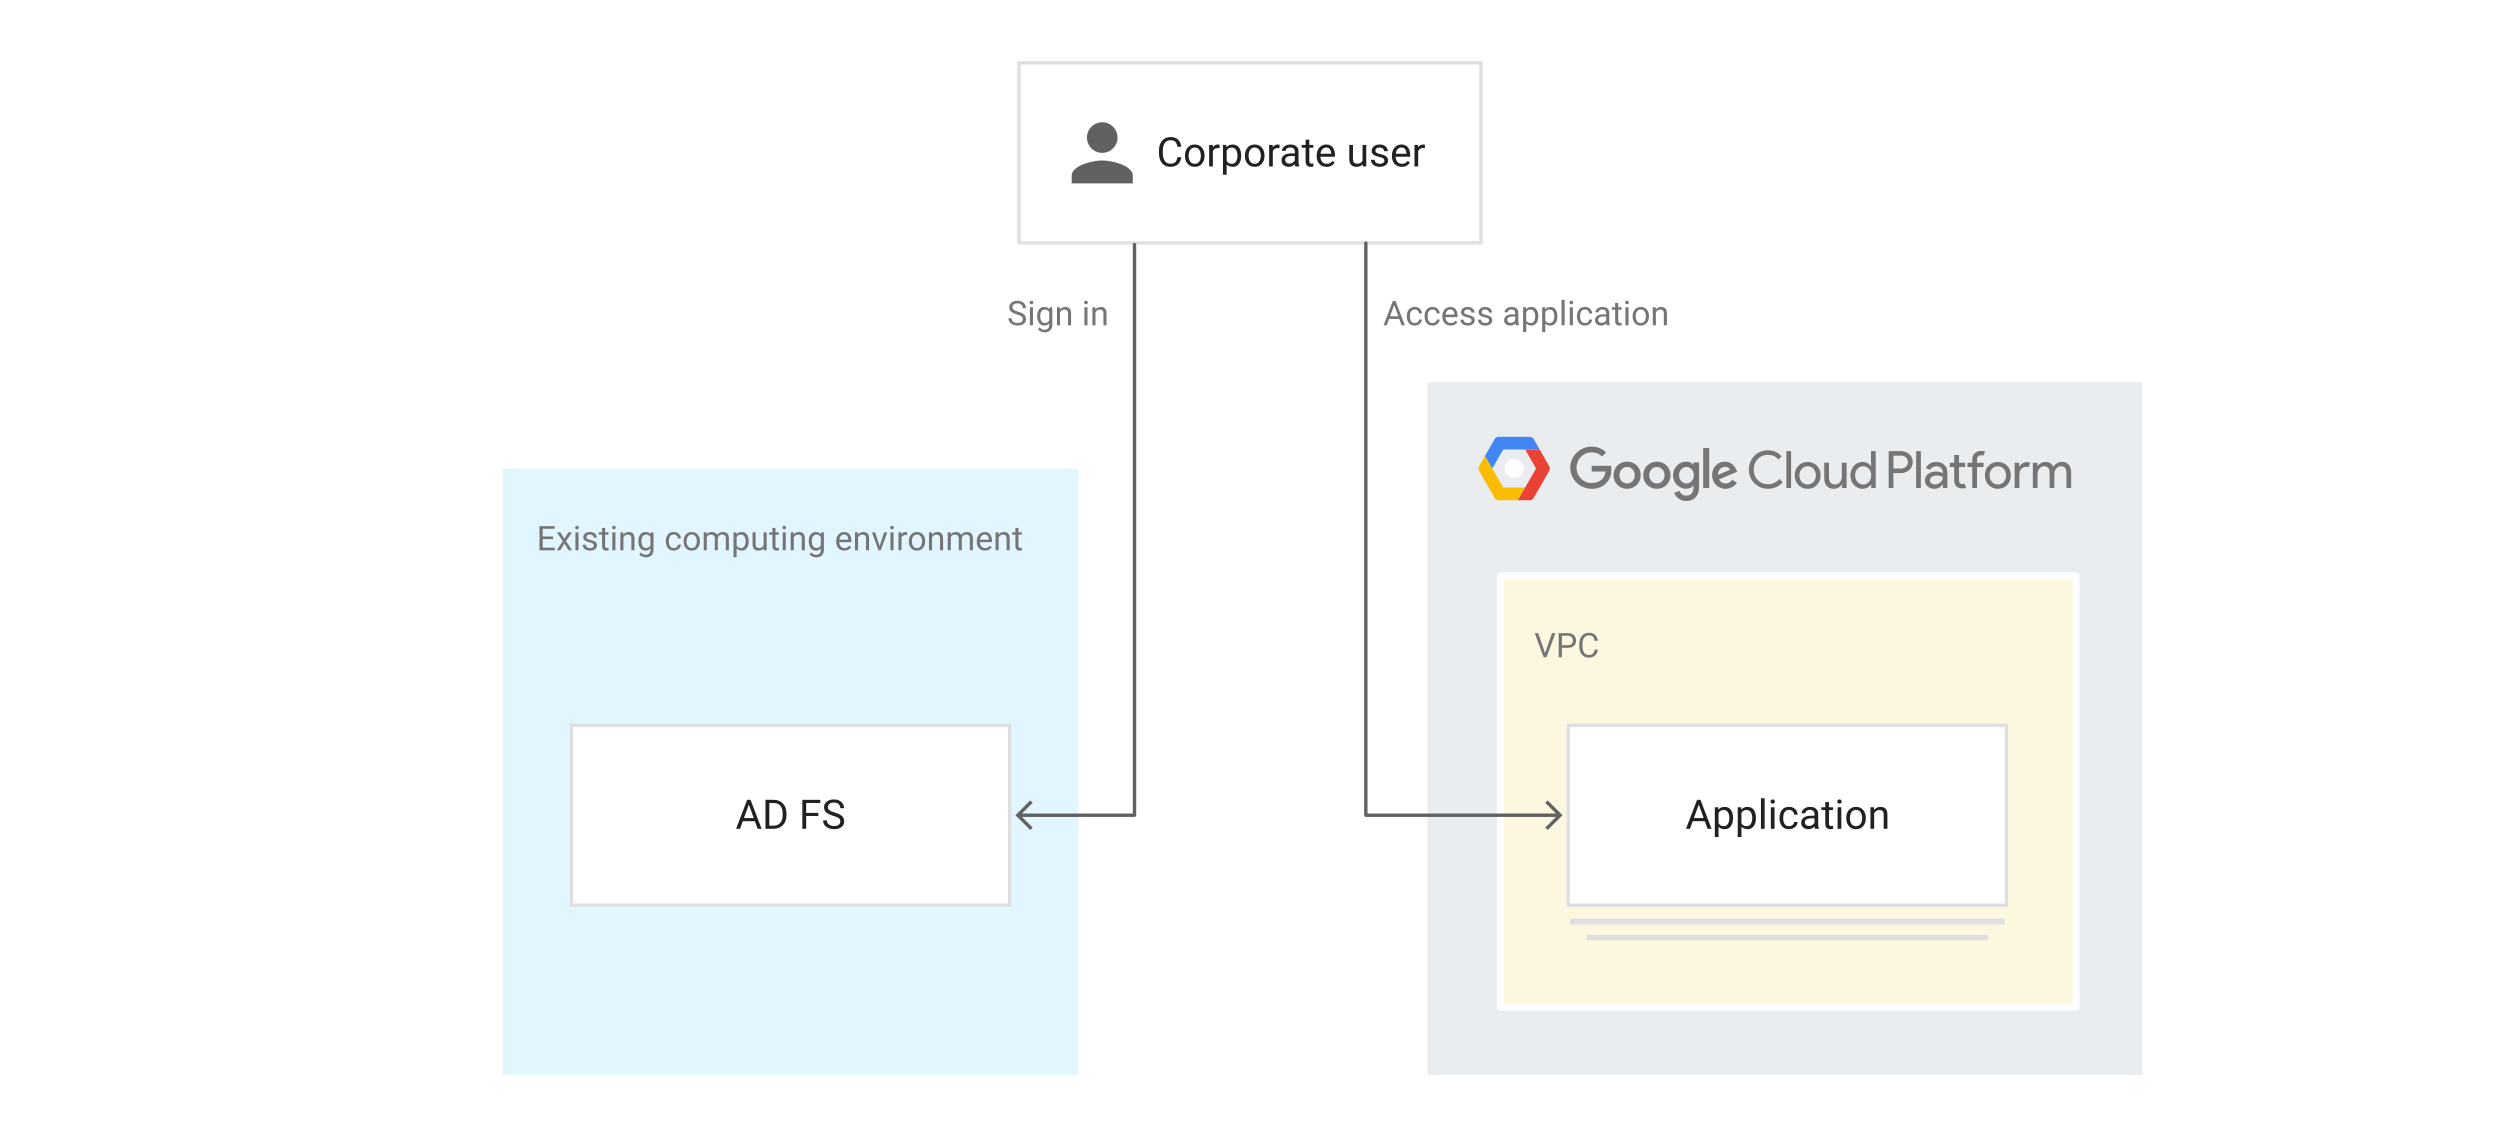 <?xml version="1.0" encoding="UTF-8" standalone="no"?>
<svg
   viewBox="0 0 736 336"
   width="736"
   height="336"
   version="1.1"
   id="svg495400"
   xmlns="http://www.w3.org/2000/svg"
   xmlns:svg="http://www.w3.org/2000/svg">
  <defs
     id="defs495196">
    <clipPath
       id="a">
      <path
         d="M461.186 213h130v54h-130z"
         id="path495187" />
    </clipPath>
    <clipPath
       id="b">
      <path
         d="M167.75 213h130v54h-130z"
         id="path495190" />
    </clipPath>
    <clipPath
       id="c">
      <path
         d="M299.5 18h137v54h-137z"
         id="path495193" />
    </clipPath>
  </defs>
  <g
     fill="none"
     id="g495398">
    <title
       id="title495198">Diagram 4</title>
    <path
       fill="#ffffff"
       d="M 0,0 H 736 V 336 H 0 Z"
       id="path495200" />
    <title
       id="title495202">Layer 1</title>
    <title
       id="title495204">GCP Zone</title>
    <path
       fill="#eaedef"
       d="m 420.186,112.5 h 210.5 v 204 h -210.5 z"
       id="path495206" />
    <title
       id="title495208">Page-1</title>
    <title
       id="title495210">Shape</title>
    <path
       d="m 448.994,143.53 -2.148,3.733 h -5.625 a 1.4,1.4 0 0 1 -1.215,-0.704 l -4.55,-7.933 a 1.401,1.401 0 0 1 0,-1.392 l 1.732,-3.018 2.137,3.713 3.222,5.6 z"
       fill="#fbbc05"
       id="path495212" />
    <title
       id="title495214">Shape</title>
    <path
       d="m 456.085,138.626 -4.55,7.934 a 1.397,1.397 0 0 1 -1.214,0.704 h -3.476 l 2.148,-3.734 3.224,-5.6 -3.224,-5.6 h 4.279 l 2.812,4.904 c 0.25,0.43 0.25,0.961 10e-4,1.392 z"
       fill="#ea4335"
       id="path495216" />
    <title
       id="title495218">Shape</title>
    <path
       d="m 453.273,132.33 h -10.726 l -3.222,5.6 -2.137,-3.715 2.818,-4.915 a 1.4,1.4 0 0 1 1.215,-0.704 h 9.1 c 0.503,0 0.966,0.269 1.216,0.704 z"
       fill="#4285f4"
       id="path495220" />
    <title
       id="title495222">Shape</title>
    <title
       id="title495224">Oval</title>
    <path
       id="circle495226"
       style="fill:#ffffff"
       d="m 448.572,137.929 a 2.801,2.801 0 0 1 -2.801,2.801 2.801,2.801 0 0 1 -2.801,-2.801 2.801,2.801 0 0 1 2.801,-2.801 2.801,2.801 0 0 1 2.801,2.801 z" />
    <title
       id="title495228">GCP logo</title>
    <title
       id="title495230">Fill-3</title>
    <path
       d="m 514.87,138.234 c 0,-3.23 2.44,-5.671 5.64,-5.671 1.638,0 3.018,0.652 3.989,1.774 l -0.971,0.94 c -0.758,-0.94 -1.774,-1.38 -3.018,-1.38 -2.29,0 -4.215,1.668 -4.215,4.338 0,2.669 1.925,4.336 4.215,4.336 1.365,0 2.517,-0.636 3.336,-1.577 l 0.97,0.97 c -0.955,1.138 -2.486,1.942 -4.306,1.942 -3.2,0 -5.64,-2.442 -5.64,-5.672"
       fill="#757575"
       id="path495232" />
    <title
       id="title495234">Fill-5</title>
    <path
       fill="#757575"
       d="m 525.908,132.806 h 1.395 v 10.858 h -1.395 z"
       id="path495236" />
    <title
       id="title495238">Fill-7</title>
    <path
       d="m 534.597,139.948 c 0,-1.698 -1.183,-2.684 -2.427,-2.684 -1.243,0 -2.426,0.986 -2.426,2.684 0,1.699 1.183,2.684 2.426,2.684 1.244,0 2.427,-0.985 2.427,-2.684 m 1.395,0 c 0,2.26 -1.592,3.958 -3.822,3.958 -2.229,0 -3.821,-1.699 -3.821,-3.958 0,-2.26 1.592,-3.958 3.821,-3.958 2.23,0 3.822,1.699 3.822,3.958"
       fill="#757575"
       id="path495240" />
    <title
       id="title495242">Fill-8</title>
    <path
       d="m 542.3,143.663 v -1.03 h -0.06 c -0.41,0.681 -1.336,1.273 -2.351,1.273 -1.911,0 -2.836,-1.29 -2.836,-3.124 v -4.55 h 1.395 v 4.323 c 0,1.547 0.773,2.077 1.835,2.077 1.213,0 1.956,-1.168 1.956,-2.305 v -4.094 h 1.395 v 7.43 z"
       fill="#757575"
       id="path495244" />
    <title
       id="title495246">Fill-9</title>
    <path
       d="m 550.882,139.948 c 0,-1.698 -1.122,-2.684 -2.366,-2.684 -1.243,0 -2.365,1.016 -2.365,2.684 0,1.668 1.122,2.684 2.365,2.684 1.244,0 2.366,-0.985 2.366,-2.684 m -6.126,0 c 0,-2.275 1.653,-3.958 3.533,-3.958 1.183,0 2.108,0.591 2.532,1.274 h 0.061 l -0.06,-1.03 v -3.428 h 1.394 v 10.857 h -1.334 v -1.031 h -0.06 c -0.425,0.682 -1.35,1.274 -2.533,1.274 -1.88,0 -3.533,-1.683 -3.533,-3.958"
       fill="#757575"
       id="path495248" />
    <title
       id="title495250">Fill-10</title>
    <path
       d="m 559.752,137.931 c 1.244,0 1.942,-1.03 1.942,-1.895 0,-0.864 -0.698,-1.896 -1.942,-1.896 h -2.335 v 3.791 z m -3.73,5.732 v -10.857 h 3.7 c 1.805,0 3.396,1.334 3.396,3.23 0,1.895 -1.591,3.23 -3.396,3.23 h -2.305 v 4.397 z"
       fill="#757575"
       id="path495252" />
    <title
       id="title495254">Fill-11</title>
    <path
       fill="#757575"
       d="m 564.104,132.806 h 1.395 v 10.858 h -1.395 z"
       id="path495256" />
    <title
       id="title495258">Fill-12</title>
    <path
       d="m 571.974,140.464 c 0,0 -0.592,-0.485 -1.774,-0.485 -1.471,0 -2.048,0.788 -2.048,1.47 0,0.789 0.82,1.183 1.547,1.183 1.107,0 2.275,-0.956 2.275,-2.168 m -5.277,0.955 c 0,-1.683 1.516,-2.593 3.26,-2.593 1,0 1.729,0.288 2.017,0.455 v -0.213 c 0,-1.122 -0.895,-1.804 -1.941,-1.804 -0.773,0 -1.516,0.379 -1.775,1.076 l -1.273,-0.546 c 0.258,-0.682 1.153,-1.804 3.017,-1.804 1.82,0 3.306,1.092 3.306,3.185 v 4.488 h -1.334 v -1.03 h -0.061 c -0.41,0.62 -1.167,1.273 -2.441,1.273 -1.517,0 -2.775,-0.94 -2.775,-2.487"
       fill="#757575"
       id="path495260" />
    <title
       id="title495262">Fill-13</title>
    <path
       d="m 575.325,141.404 v -3.898 h -1.304 v -1.273 h 1.304 v -2.275 h 1.395 v 2.275 h 1.82 v 1.273 h -1.82 v 3.792 c 0,0.834 0.349,1.213 1,1.213 0.259,0 0.44,-0.03 0.638,-0.122 l 0.485,1.198 c -0.318,0.137 -0.652,0.198 -1.122,0.198 -1.562,0 -2.396,-0.865 -2.396,-2.381"
       fill="#757575"
       id="path495264" />
    <title
       id="title495266">Fill-14</title>
    <path
       d="m 584.392,132.942 -0.485,1.198 c -0.182,-0.091 -0.379,-0.121 -0.637,-0.121 -0.697,0 -1.243,0.409 -1.243,1.274 v 0.94 h 1.94 v 1.273 h -1.94 v 6.157 h -1.395 v -6.157 h -1.395 v -1.274 h 1.395 v -0.985 c 0,-1.516 1.077,-2.502 2.638,-2.502 0.47,0 0.804,0.061 1.122,0.197"
       fill="#757575"
       id="path495268" />
    <title
       id="title495270">Fill-15</title>
    <path
       d="m 590.594,139.948 c 0,-1.698 -1.182,-2.684 -2.426,-2.684 -1.244,0 -2.426,0.986 -2.426,2.684 0,1.699 1.182,2.684 2.426,2.684 1.244,0 2.426,-0.985 2.426,-2.684 m 1.396,0 c 0,2.26 -1.593,3.958 -3.822,3.958 -2.23,0 -3.822,-1.699 -3.822,-3.958 0,-2.26 1.593,-3.958 3.822,-3.958 2.23,0 3.822,1.699 3.822,3.958"
       fill="#757575"
       id="path495272" />
    <title
       id="title495274">Fill-16</title>
    <path
       d="m 593.111,143.663 v -7.43 h 1.334 v 1.213 h 0.061 c 0.304,-0.849 1.38,-1.395 2.154,-1.395 0.455,0 0.758,0.06 1.046,0.182 l -0.53,1.304 c -0.198,-0.076 -0.44,-0.106 -0.744,-0.106 -0.956,0 -1.926,0.803 -1.926,2.168 v 4.064 z"
       fill="#757575"
       id="path495276" />
    <title
       id="title495278">Fill-17</title>
    <path
       d="m 598.464,136.233 h 1.334 v 1.03 h 0.06 c 0.426,-0.712 1.411,-1.273 2.29,-1.273 1.199,0 1.972,0.546 2.351,1.425 a 3.023,3.023 0 0 1 2.593,-1.425 c 1.82,0 2.654,1.29 2.654,3.124 v 4.55 h -1.395 v -4.337 c 0,-1.547 -0.592,-2.063 -1.653,-2.063 -1.138,0 -1.896,1.152 -1.896,2.29 v 4.11 h -1.395 v -4.337 c 0,-1.547 -0.591,-2.063 -1.653,-2.063 -1.137,0 -1.895,1.152 -1.895,2.29 v 4.11 h -1.395 z"
       fill="#757575"
       id="path495280" />
    <title
       id="title495282">Fill-18</title>
    <path
       d="m 462.281,137.689 c 0,-3.428 2.882,-6.218 6.309,-6.218 1.895,0 3.245,0.743 4.26,1.714 l -1.197,1.198 c -0.728,-0.682 -1.714,-1.213 -3.063,-1.213 -2.502,0 -4.458,2.016 -4.458,4.519 0,2.502 1.956,4.519 4.458,4.519 1.622,0 2.547,-0.652 3.139,-1.244 0.485,-0.485 0.804,-1.183 0.925,-2.138 h -4.064 v -1.698 h 5.716 c 0.061,0.303 0.092,0.667 0.092,1.061 0,1.274 -0.35,2.85 -1.471,3.973 -1.092,1.137 -2.487,1.744 -4.337,1.744 -3.427,0 -6.308,-2.79 -6.308,-6.217"
       fill="#757575"
       id="path495284" />
    <title
       id="title495286">Fill-19</title>
    <path
       d="m 479.018,142.329 c -1.214,0 -2.26,-1.001 -2.26,-2.427 0,-1.44 1.046,-2.426 2.26,-2.426 1.213,0 2.26,0.986 2.26,2.426 0,1.426 -1.047,2.427 -2.26,2.427 m 0,-6.43 c -2.214,0 -4.019,1.683 -4.019,4.003 0,2.305 1.805,4.004 4.019,4.004 2.214,0 4.018,-1.699 4.018,-4.004 0,-2.32 -1.804,-4.003 -4.018,-4.003"
       fill="#757575"
       id="path495288" />
    <g
       id="g495294">
      <title
         id="title495290">Fill-20</title>
      <path
         d="m 487.784,142.329 c -1.213,0 -2.26,-1.001 -2.26,-2.427 0,-1.44 1.047,-2.426 2.26,-2.426 1.213,0 2.26,0.986 2.26,2.426 0,1.426 -1.047,2.427 -2.26,2.427 m 0,-6.43 c -2.214,0 -4.019,1.683 -4.019,4.003 0,2.305 1.805,4.004 4.02,4.004 2.213,0 4.018,-1.699 4.018,-4.004 0,-2.32 -1.805,-4.003 -4.019,-4.003"
         fill="#757575"
         id="path495292" />
    </g>
    <g
       id="g495300">
      <title
         id="title495296">Fill-21</title>
      <path
         d="m 496.528,142.329 c -1.213,0 -2.23,-1.016 -2.23,-2.411 0,-1.41 1.017,-2.442 2.23,-2.442 1.198,0 2.137,1.031 2.137,2.442 0,1.395 -0.94,2.41 -2.137,2.41 z m 2.017,-6.187 v 0.652 h -0.061 c -0.395,-0.47 -1.153,-0.895 -2.108,-0.895 -2.002,0 -3.836,1.759 -3.836,4.019 0,2.244 1.834,3.988 3.836,3.988 0.955,0 1.713,-0.425 2.108,-0.91 h 0.06 v 0.576 c 0,1.532 -0.818,2.35 -2.138,2.35 -1.077,0 -1.744,-0.773 -2.016,-1.425 l -1.532,0.637 c 0.44,1.062 1.608,2.366 3.548,2.366 2.063,0 3.806,-1.213 3.806,-4.17 v -7.188 z"
         fill="#757575"
         id="path495298" />
    </g>
    <g
       id="g495306">
      <title
         id="title495302">Fill-22</title>
      <path
         fill="#757575"
         d="m 501.426,131.896 h 1.759 v 11.767 h -1.759 z"
         id="path495304" />
    </g>
    <g
       id="g495312">
      <title
         id="title495308">Fill-23</title>
      <path
         d="m 507.87,137.446 c 0.698,0 1.29,0.349 1.486,0.85 l -3.578,1.485 c -0.046,-1.547 1.197,-2.335 2.092,-2.335 m 0.137,4.883 c -0.895,0 -1.532,-0.41 -1.941,-1.213 l 5.353,-2.214 -0.182,-0.455 c -0.334,-0.895 -1.35,-2.548 -3.427,-2.548 -2.063,0 -3.776,1.623 -3.776,4.003 0,2.245 1.698,4.004 3.973,4.004 1.835,0 2.896,-1.122 3.336,-1.774 l -1.365,-0.91 c -0.455,0.667 -1.077,1.107 -1.97,1.107"
         fill="#757575"
         id="path495310" />
    </g>
    <g
       id="g495324">
      <title
         id="title495314">zone internal - yellow</title>
      <path
         fill="#fef7e0"
         d="m 441.686,169.5 h 169.5 v 127 h -169.5 z"
         id="path495316" />
      <path
         stroke="#ffffff"
         stroke-linecap="round"
         stroke-linejoin="round"
         stroke-width="2"
         d="m 441.686,169.5 h 169.5 v 127 h -169.5 z"
         id="path495318" />
      <g
         aria-label="VPC"
         transform="translate(451.686,184.5)"
         id="text495322"
         style="fill:#757575">
        <path
           d="M 6.235,1.891 3.604,9 H 2.769 L 0.142,1.891 H 1.162 L 3.179,7.75 5.215,1.891 Z"
           style="font-size:10px;font-family:Roboto"
           id="path495405" />
        <path
           d="M 8.135,6.212 V 9 H 7.192 V 1.891 h 2.622 q 1.211,0 1.851,0.61 0.645,0.61 0.645,1.558 0,1.03 -0.645,1.592 -0.64,0.562 -1.851,0.562 z m 0,-3.55 v 2.783 h 1.68 q 0.83,0 1.191,-0.386 0.361,-0.386 0.361,-0.991 0,-0.547 -0.361,-0.977 Q 10.645,2.662 9.814,2.662 Z"
           style="font-size:10px;font-family:Roboto"
           id="path495407" />
        <path
           d="m 17.793,6.739 h 0.938 Q 18.623,7.75 17.969,8.424 q -0.654,0.674 -1.934,0.674 -1.24,0 -2.002,-0.884 Q 13.276,7.325 13.262,5.855 V 5.094 q 0,-1.494 0.767,-2.397 0.771,-0.903 2.09,-0.903 1.206,0 1.855,0.664 0.649,0.664 0.757,1.714 h -0.938 Q 17.686,3.429 17.314,2.999 16.943,2.564 16.118,2.564 q -0.942,0 -1.431,0.693 -0.488,0.693 -0.488,1.826 v 0.718 q 0,1.05 0.444,1.792 0.444,0.737 1.392,0.737 0.898,0 1.265,-0.42 0.371,-0.42 0.493,-1.172 z"
           style="font-size:10px;font-family:Roboto"
           id="path495409" />
      </g>
    </g>
    <g
       id="g495344">
      <path
         fill="#ffffff"
         d="m 461.186,213 h 130 v 54 h -130 z"
         id="path495326" />
      <path
         stroke="#dfdfdf"
         stroke-linecap="round"
         stroke-linejoin="round"
         stroke-width="2"
         clip-path="url(#a)"
         d="m 461.186,213 h 130 v 54 h -130 z"
         id="path495328" />
      <g
         aria-label="Application"
         transform="translate(496.186,233)"
         id="text495332"
         style="fill:#212121">
        <path
           d="M 0.185,11 3.437,2.469 H 4.427 L 7.691,11 H 6.531 L 5.716,8.768 H 2.148 L 1.339,11 Z M 2.488,7.842 H 5.382 L 3.935,3.863 Z"
           style="font-size:12px;font-family:Roboto"
           id="path495412" />
        <path
           d="m 11.564,11.117 q -1.143,0 -1.811,-0.732 V 13.438 H 8.663 V 4.66 h 0.996 l 0.053,0.697 Q 10.38,4.543 11.546,4.543 q 1.201,0 1.84,0.891 0.639,0.891 0.639,2.344 v 0.123 q 0,1.389 -0.645,2.303 -0.639,0.914 -1.816,0.914 z M 11.23,5.457 q -0.984,0 -1.477,0.873 v 3.035 q 0.498,0.861 1.488,0.861 0.879,0 1.283,-0.691 Q 12.935,8.844 12.935,7.9 V 7.777 q 0,-0.943 -0.41,-1.629 -0.404,-0.691 -1.295,-0.691 z"
           style="font-size:12px;font-family:Roboto"
           id="path495414" />
        <path
           d="m 18.302,11.117 q -1.143,0 -1.811,-0.732 V 13.438 H 15.402 V 4.66 h 0.996 l 0.053,0.697 q 0.668,-0.814 1.834,-0.814 1.201,0 1.84,0.891 0.639,0.891 0.639,2.344 v 0.123 q 0,1.389 -0.645,2.303 -0.639,0.914 -1.816,0.914 z M 17.968,5.457 q -0.984,0 -1.477,0.873 v 3.035 q 0.498,0.861 1.488,0.861 0.879,0 1.283,-0.691 Q 19.673,8.844 19.673,7.9 V 7.777 q 0,-0.943 -0.41,-1.629 Q 18.859,5.457 17.968,5.457 Z"
           style="font-size:12px;font-family:Roboto"
           id="path495416" />
        <path
           d="m 23.324,2 v 9 H 22.234 V 2 Z"
           style="font-size:12px;font-family:Roboto"
           id="path495418" />
        <path
           d="m 25.07,2.979 q 0,-0.264 0.158,-0.445 0.164,-0.182 0.48,-0.182 0.311,0 0.475,0.182 0.17,0.182 0.17,0.445 0,0.252 -0.17,0.434 -0.164,0.176 -0.475,0.176 -0.316,0 -0.48,-0.176 -0.158,-0.182 -0.158,-0.434 z m 1.172,1.682 V 11 H 25.152 V 4.66 Z"
           style="font-size:12px;font-family:Roboto"
           id="path495420" />
        <path
           d="m 30.519,10.227 q 0.58,0 1.014,-0.346 0.439,-0.346 0.48,-0.885 h 1.031 q -0.041,0.85 -0.779,1.488 -0.738,0.633 -1.746,0.633 -1.43,0 -2.127,-0.943 Q 27.701,9.23 27.701,7.953 V 7.707 q 0,-1.277 0.691,-2.221 0.697,-0.943 2.127,-0.943 1.113,0 1.799,0.662 0.686,0.656 0.727,1.635 h -1.031 Q 31.972,6.254 31.568,5.844 31.169,5.434 30.519,5.434 q -0.668,0 -1.049,0.34 -0.375,0.34 -0.533,0.861 Q 28.785,7.156 28.785,7.707 V 7.953 q 0,0.557 0.152,1.078 0.152,0.521 0.527,0.861 0.381,0.334 1.055,0.334 z"
           style="font-size:12px;font-family:Roboto"
           id="path495422" />
        <path
           d="m 38.177,11 q -0.105,-0.229 -0.152,-0.668 -0.305,0.322 -0.762,0.557 -0.457,0.229 -1.043,0.229 -0.973,0 -1.559,-0.545 -0.586,-0.545 -0.586,-1.336 0,-1.02 0.773,-1.547 Q 35.622,7.156 36.929,7.156 h 1.072 V 6.652 q 0,-0.562 -0.34,-0.896 -0.334,-0.34 -0.996,-0.34 -0.615,0 -0.996,0.305 -0.375,0.299 -0.375,0.697 h -1.084 q 0,-0.68 0.686,-1.277 0.686,-0.598 1.834,-0.598 1.031,0 1.693,0.527 0.662,0.527 0.662,1.594 v 2.848 q 0,0.879 0.223,1.395 V 11 Z m -1.799,-0.832 q 0.586,0 1.014,-0.293 0.434,-0.293 0.609,-0.65 V 7.918 h -1.008 q -1.828,0.035 -1.828,1.172 0,0.451 0.305,0.768 0.305,0.311 0.908,0.311 z"
           style="font-size:12px;font-family:Roboto"
           id="path495424" />
        <path
           d="m 43.474,11 q -0.369,0.117 -0.838,0.117 -0.604,0 -1.031,-0.369 -0.428,-0.369 -0.428,-1.324 V 5.492 H 40.017 V 4.66 h 1.16 V 3.119 h 1.084 v 1.541 h 1.184 v 0.832 h -1.184 v 3.938 q 0,0.486 0.211,0.621 0.211,0.135 0.486,0.135 0.205,0 0.51,-0.07 z"
           style="font-size:12px;font-family:Roboto"
           id="path495426" />
        <path
           d="m 44.722,2.979 q 0,-0.264 0.158,-0.445 0.164,-0.182 0.48,-0.182 0.311,0 0.475,0.182 0.17,0.182 0.17,0.445 0,0.252 -0.17,0.434 -0.164,0.176 -0.475,0.176 -0.316,0 -0.48,-0.176 -0.158,-0.182 -0.158,-0.434 z m 1.172,1.682 V 11 H 44.804 V 4.66 Z"
           style="font-size:12px;font-family:Roboto"
           id="path495428" />
        <path
           d="m 47.347,7.766 q 0,-1.377 0.773,-2.297 0.773,-0.926 2.104,-0.926 1.33,0 2.104,0.908 0.773,0.902 0.791,2.256 v 0.193 q 0,1.377 -0.779,2.297 -0.773,0.92 -2.104,0.92 -1.336,0 -2.115,-0.92 -0.773,-0.92 -0.773,-2.297 z m 1.084,0.135 q 0,0.943 0.445,1.635 0.451,0.691 1.359,0.691 0.885,0 1.336,-0.68 0.451,-0.686 0.457,-1.629 V 7.766 q 0,-0.932 -0.451,-1.629 -0.451,-0.703 -1.354,-0.703 -0.896,0 -1.348,0.703 -0.445,0.697 -0.445,1.629 z"
           style="font-size:12px;font-family:Roboto"
           id="path495430" />
        <path
           d="m 57.109,5.457 q -0.521,0 -0.92,0.281 -0.398,0.281 -0.627,0.732 V 11 H 54.478 V 4.66 h 1.025 l 0.035,0.791 q 0.721,-0.908 1.893,-0.908 0.932,0 1.477,0.521 0.551,0.521 0.557,1.752 V 11 H 58.374 V 6.834 q 0,-0.744 -0.328,-1.061 -0.322,-0.316 -0.938,-0.316 z"
           style="font-size:12px;font-family:Roboto"
           id="path495432" />
      </g>
      <title
         id="title495334">Stroke-21</title>
      <path
         stroke="#dfdfdf"
         stroke-linejoin="round"
         stroke-width="1.732"
         d="M 462.24,271.333 H 590.132"
         id="path495336" />
      <g
         id="g495342">
        <title
           id="title495338">Stroke-22</title>
        <path
           stroke="#dfdfdf"
           stroke-linejoin="round"
           stroke-width="1.601"
           d="M 467.079,276 H 585.294"
           id="path495340" />
      </g>
    </g>
    <g
       id="g495354">
      <title
         id="title495346">zone external - blue</title>
      <path
         fill="#e1f6fe"
         d="M 148,138 H 317.5 V 316.5 H 148 Z"
         id="path495348" />
      <g
         aria-label="Existing computing environment"
         transform="translate(158,153)"
         id="text495352"
         style="fill:#757575">
        <path
           d="M 0.825,9 V 1.891 H 5.293 V 2.662 H 1.768 V 4.947 H 4.844 V 5.714 H 1.768 V 8.233 H 5.342 V 9 Z"
           style="font-size:10px;font-family:Roboto"
           id="path495435" />
        <path
           d="M 6.982,3.717 8.14,5.641 9.312,3.717 H 10.371 L 8.643,6.324 10.425,9 H 9.38 L 8.159,7.018 6.938,9 H 5.889 L 7.666,6.324 5.942,3.717 Z"
           style="font-size:10px;font-family:Roboto"
           id="path495437" />
        <path
           d="m 11.338,2.315 q 0,-0.22 0.132,-0.371 0.137,-0.151 0.4,-0.151 0.259,0 0.396,0.151 0.142,0.151 0.142,0.371 0,0.21 -0.142,0.361 -0.137,0.146 -0.396,0.146 -0.264,0 -0.4,-0.146 -0.132,-0.151 -0.132,-0.361 z m 0.977,1.401 V 9 H 11.406 V 3.717 Z"
           style="font-size:10px;font-family:Roboto"
           id="path495439" />
        <path
           d="m 16.841,7.599 q 0,-0.288 -0.215,-0.518 -0.21,-0.234 -0.977,-0.391 -0.884,-0.181 -1.406,-0.522 -0.522,-0.347 -0.522,-1.006 0,-0.625 0.532,-1.084 0.537,-0.459 1.426,-0.459 0.947,0 1.479,0.483 0.532,0.483 0.532,1.167 h -0.903 q 0,-0.327 -0.288,-0.615 -0.288,-0.293 -0.82,-0.293 -0.562,0 -0.806,0.244 -0.244,0.244 -0.244,0.532 0,0.288 0.225,0.469 0.229,0.176 0.967,0.342 0.972,0.22 1.445,0.576 0.479,0.356 0.479,1.006 0,0.698 -0.562,1.133 -0.557,0.435 -1.479,0.435 -1.05,0 -1.606,-0.537 -0.557,-0.537 -0.557,-1.191 h 0.908 q 0.029,0.562 0.43,0.776 0.405,0.21 0.825,0.21 0.552,0 0.845,-0.215 0.293,-0.215 0.293,-0.542 z"
           style="font-size:10px;font-family:Roboto"
           id="path495441" />
        <path
           d="m 21.162,9 q -0.308,0.098 -0.698,0.098 -0.503,0 -0.859,-0.308 Q 19.248,8.482 19.248,7.687 V 4.41 H 18.281 V 3.717 h 0.967 V 2.433 h 0.903 v 1.284 h 0.986 v 0.693 h -0.986 v 3.281 q 0,0.405 0.176,0.518 0.176,0.112 0.405,0.112 0.171,0 0.425,-0.059 z"
           style="font-size:10px;font-family:Roboto"
           id="path495443" />
        <path
           d="m 22.202,2.315 q 0,-0.22 0.132,-0.371 0.137,-0.151 0.4,-0.151 0.259,0 0.396,0.151 0.142,0.151 0.142,0.371 0,0.21 -0.142,0.361 -0.137,0.146 -0.396,0.146 -0.264,0 -0.4,-0.146 -0.132,-0.151 -0.132,-0.361 z m 0.977,1.401 V 9 H 22.271 V 3.717 Z"
           style="font-size:10px;font-family:Roboto"
           id="path495445" />
        <path
           d="m 26.821,4.381 q -0.435,0 -0.767,0.234 -0.332,0.234 -0.522,0.61 V 9 H 24.629 V 3.717 h 0.854 l 0.029,0.659 q 0.601,-0.757 1.577,-0.757 0.776,0 1.23,0.435 0.459,0.435 0.464,1.46 V 9 H 27.876 V 5.528 q 0,-0.62 -0.273,-0.884 -0.269,-0.264 -0.781,-0.264 z"
           style="font-size:10px;font-family:Roboto"
           id="path495447" />
        <path
           d="m 32.158,11.085 q -0.41,0 -1.006,-0.2 -0.596,-0.2 -0.952,-0.718 l 0.474,-0.537 q 0.586,0.713 1.416,0.713 0.64,0 1.021,-0.361 Q 33.491,9.625 33.491,8.932 V 8.468 q -0.537,0.63 -1.479,0.63 -0.952,0 -1.514,-0.762 Q 29.937,7.574 29.937,6.417 V 6.314 q 0,-1.211 0.557,-1.953 0.562,-0.742 1.528,-0.742 0.972,0 1.509,0.684 l 0.044,-0.586 h 0.82 v 5.171 q 0,1.05 -0.625,1.621 -0.625,0.576 -1.611,0.576 z M 30.84,6.417 q 0,0.786 0.327,1.353 0.332,0.562 1.064,0.562 0.859,0 1.26,-0.781 V 5.143 Q 33.32,4.815 33.018,4.601 32.715,4.381 32.241,4.381 q -0.737,0 -1.069,0.576 -0.332,0.571 -0.332,1.357 z"
           style="font-size:10px;font-family:Roboto"
           id="path495449" />
        <path
           d="m 40.361,8.355 q 0.483,0 0.845,-0.288 0.366,-0.288 0.4,-0.737 h 0.859 q -0.034,0.708 -0.649,1.24 -0.615,0.527 -1.455,0.527 -1.191,0 -1.772,-0.786 Q 38.013,7.525 38.013,6.461 V 6.256 q 0,-1.064 0.576,-1.851 0.581,-0.786 1.772,-0.786 0.928,0 1.499,0.552 0.571,0.547 0.605,1.362 H 41.606 Q 41.572,5.045 41.235,4.703 40.903,4.361 40.361,4.361 q -0.557,0 -0.874,0.283 -0.312,0.283 -0.444,0.718 -0.127,0.435 -0.127,0.894 v 0.205 q 0,0.464 0.127,0.898 0.127,0.435 0.439,0.718 0.317,0.278 0.879,0.278 z"
           style="font-size:10px;font-family:Roboto"
           id="path495451" />
        <path
           d="m 43.242,6.305 q 0,-1.147 0.645,-1.914 0.645,-0.771 1.753,-0.771 1.108,0 1.753,0.757 0.645,0.752 0.659,1.88 v 0.161 q 0,1.147 -0.649,1.914 -0.645,0.767 -1.753,0.767 -1.113,0 -1.763,-0.767 -0.645,-0.767 -0.645,-1.914 z m 0.903,0.112 q 0,0.786 0.371,1.362 0.376,0.576 1.133,0.576 0.737,0 1.113,-0.566 0.376,-0.571 0.381,-1.357 V 6.305 q 0,-0.776 -0.376,-1.357 -0.376,-0.586 -1.128,-0.586 -0.747,0 -1.123,0.586 -0.371,0.581 -0.371,1.357 z"
           style="font-size:10px;font-family:Roboto"
           id="path495453" />
        <path
           d="m 51.299,4.381 q -0.889,0 -1.216,0.747 V 9 H 49.175 V 3.717 h 0.859 l 0.024,0.576 q 0.571,-0.674 1.562,-0.674 0.508,0 0.903,0.205 0.4,0.2 0.61,0.645 0.264,-0.381 0.684,-0.615 0.425,-0.234 0.996,-0.234 0.85,0 1.309,0.454 0.464,0.454 0.464,1.455 V 9 H 55.679 V 5.519 q 0,-0.664 -0.308,-0.898 -0.303,-0.239 -0.82,-0.239 -0.547,0 -0.859,0.327 -0.312,0.322 -0.361,0.786 V 9 h -0.903 V 5.523 q 0,-0.62 -0.308,-0.879 -0.308,-0.264 -0.82,-0.264 z"
           style="font-size:10px;font-family:Roboto"
           id="path495455" />
        <path
           d="m 60.366,9.098 q -0.952,0 -1.509,-0.61 V 11.031 H 57.949 V 3.717 h 0.83 l 0.044,0.581 q 0.557,-0.679 1.528,-0.679 1.001,0 1.533,0.742 0.532,0.742 0.532,1.953 v 0.103 q 0,1.157 -0.537,1.919 -0.532,0.762 -1.514,0.762 z m -0.278,-4.717 q -0.82,0 -1.23,0.728 v 2.529 q 0.415,0.718 1.24,0.718 0.732,0 1.069,-0.576 0.342,-0.576 0.342,-1.362 V 6.314 q 0,-0.786 -0.342,-1.357 -0.337,-0.576 -1.079,-0.576 z"
           style="font-size:10px;font-family:Roboto"
           id="path495457" />
        <path
           d="m 66.846,9 -0.02,-0.522 q -0.518,0.62 -1.543,0.62 -0.776,0 -1.255,-0.459 Q 63.55,8.18 63.55,7.125 V 3.717 h 0.903 v 3.418 q 0,0.713 0.298,0.957 0.303,0.239 0.674,0.239 1.021,0 1.377,-0.767 V 3.717 h 0.908 V 9 Z"
           style="font-size:10px;font-family:Roboto"
           id="path495459" />
        <path
           d="m 71.318,9 q -0.308,0.098 -0.698,0.098 -0.503,0 -0.859,-0.308 Q 69.404,8.482 69.404,7.687 V 4.41 H 68.438 V 3.717 h 0.967 V 2.433 h 0.903 v 1.284 h 0.986 v 0.693 h -0.986 v 3.281 q 0,0.405 0.176,0.518 0.176,0.112 0.405,0.112 0.171,0 0.425,-0.059 z"
           style="font-size:10px;font-family:Roboto"
           id="path495461" />
        <path
           d="m 72.358,2.315 q 0,-0.22 0.132,-0.371 0.137,-0.151 0.4,-0.151 0.259,0 0.396,0.151 0.142,0.151 0.142,0.371 0,0.21 -0.142,0.361 -0.137,0.146 -0.396,0.146 -0.264,0 -0.4,-0.146 -0.132,-0.151 -0.132,-0.361 z m 0.977,1.401 V 9 H 72.427 V 3.717 Z"
           style="font-size:10px;font-family:Roboto"
           id="path495463" />
        <path
           d="m 76.978,4.381 q -0.435,0 -0.767,0.234 -0.332,0.234 -0.522,0.61 V 9 H 74.785 V 3.717 h 0.854 l 0.029,0.659 q 0.601,-0.757 1.577,-0.757 0.776,0 1.23,0.435 0.459,0.435 0.464,1.46 V 9 H 78.032 V 5.528 q 0,-0.62 -0.273,-0.884 -0.269,-0.264 -0.781,-0.264 z"
           style="font-size:10px;font-family:Roboto"
           id="path495465" />
        <path
           d="m 82.314,11.085 q -0.41,0 -1.006,-0.2 -0.596,-0.2 -0.952,-0.718 l 0.474,-0.537 q 0.586,0.713 1.416,0.713 0.64,0 1.021,-0.361 Q 83.647,9.625 83.647,8.932 V 8.468 q -0.537,0.63 -1.479,0.63 -0.952,0 -1.514,-0.762 Q 80.093,7.574 80.093,6.417 V 6.314 q 0,-1.211 0.557,-1.953 0.562,-0.742 1.528,-0.742 0.972,0 1.509,0.684 l 0.044,-0.586 h 0.82 v 5.171 q 0,1.05 -0.625,1.621 -0.625,0.576 -1.611,0.576 z M 80.996,6.417 q 0,0.786 0.327,1.353 0.332,0.562 1.064,0.562 0.859,0 1.26,-0.781 V 5.143 Q 83.477,4.815 83.174,4.601 82.871,4.381 82.397,4.381 q -0.737,0 -1.069,0.576 -0.332,0.571 -0.332,1.357 z"
           style="font-size:10px;font-family:Roboto"
           id="path495467" />
        <path
           d="m 92.583,8.077 q -0.259,0.391 -0.732,0.708 -0.474,0.312 -1.255,0.312 -1.104,0 -1.768,-0.718 -0.659,-0.718 -0.659,-1.836 V 6.339 q 0,-0.864 0.327,-1.47 0.332,-0.61 0.859,-0.928 0.527,-0.322 1.123,-0.322 1.133,0 1.65,0.742 0.522,0.737 0.522,1.846 v 0.405 h -3.574 q 0.02,0.728 0.43,1.24 0.415,0.508 1.138,0.508 0.479,0 0.811,-0.195 0.332,-0.195 0.581,-0.522 z M 90.479,4.361 q -0.537,0 -0.908,0.391 Q 89.199,5.143 89.106,5.875 h 2.642 V 5.807 Q 91.714,5.279 91.44,4.82 91.172,4.361 90.479,4.361 Z"
           style="font-size:10px;font-family:Roboto"
           id="path495469" />
        <path
           d="m 95.898,4.381 q -0.435,0 -0.767,0.234 -0.332,0.234 -0.522,0.61 V 9 h -0.903 V 3.717 h 0.854 l 0.029,0.659 q 0.601,-0.757 1.577,-0.757 0.776,0 1.23,0.435 0.459,0.435 0.464,1.46 V 9 H 96.953 V 5.528 q 0,-0.62 -0.273,-0.884 -0.269,-0.264 -0.781,-0.264 z"
           style="font-size:10px;font-family:Roboto"
           id="path495471" />
        <path
           d="M 103.203,3.717 101.304,9 h -0.688 L 98.701,3.717 h 0.928 l 1.343,4.048 1.309,-4.048 z"
           style="font-size:10px;font-family:Roboto"
           id="path495473" />
        <path
           d="m 104.077,2.315 q 0,-0.22 0.132,-0.371 0.137,-0.151 0.4,-0.151 0.259,0 0.396,0.151 0.142,0.151 0.142,0.371 0,0.21 -0.142,0.361 -0.137,0.146 -0.396,0.146 -0.264,0 -0.4,-0.146 -0.132,-0.151 -0.132,-0.361 z m 0.977,1.401 V 9 h -0.908 V 3.717 Z"
           style="font-size:10px;font-family:Roboto"
           id="path495475" />
        <path
           d="m 108.613,4.488 q -0.884,0 -1.206,0.762 V 9 h -0.903 V 3.717 h 0.879 l 0.019,0.605 q 0.435,-0.703 1.255,-0.703 0.254,0 0.4,0.068 l -0.005,0.84 q -0.2,-0.039 -0.439,-0.039 z"
           style="font-size:10px;font-family:Roboto"
           id="path495477" />
        <path
           d="m 109.556,6.305 q 0,-1.147 0.645,-1.914 0.645,-0.771 1.753,-0.771 1.108,0 1.753,0.757 0.645,0.752 0.659,1.88 v 0.161 q 0,1.147 -0.649,1.914 -0.645,0.767 -1.753,0.767 -1.113,0 -1.763,-0.767 -0.645,-0.767 -0.645,-1.914 z m 0.903,0.112 q 0,0.786 0.371,1.362 0.376,0.576 1.133,0.576 0.737,0 1.113,-0.566 0.376,-0.571 0.381,-1.357 V 6.305 q 0,-0.776 -0.376,-1.357 -0.376,-0.586 -1.128,-0.586 -0.747,0 -1.123,0.586 -0.371,0.581 -0.371,1.357 z"
           style="font-size:10px;font-family:Roboto"
           id="path495479" />
        <path
           d="m 117.69,4.381 q -0.435,0 -0.767,0.234 -0.332,0.234 -0.522,0.61 V 9 h -0.903 V 3.717 h 0.854 l 0.029,0.659 q 0.601,-0.757 1.577,-0.757 0.776,0 1.23,0.435 0.459,0.435 0.464,1.46 V 9 h -0.908 V 5.528 q 0,-0.62 -0.273,-0.884 -0.269,-0.264 -0.781,-0.264 z"
           style="font-size:10px;font-family:Roboto"
           id="path495481" />
        <path
           d="m 123.135,4.381 q -0.889,0 -1.216,0.747 V 9 h -0.908 V 3.717 h 0.859 l 0.024,0.576 q 0.571,-0.674 1.562,-0.674 0.508,0 0.903,0.205 0.4,0.2 0.61,0.645 0.264,-0.381 0.684,-0.615 0.425,-0.234 0.996,-0.234 0.85,0 1.309,0.454 0.464,0.454 0.464,1.455 V 9 h -0.908 V 5.519 q 0,-0.664 -0.308,-0.898 -0.303,-0.239 -0.82,-0.239 -0.547,0 -0.859,0.327 -0.312,0.322 -0.361,0.786 V 9 H 124.263 V 5.523 q 0,-0.62 -0.308,-0.879 -0.308,-0.264 -0.82,-0.264 z"
           style="font-size:10px;font-family:Roboto"
           id="path495483" />
        <path
           d="m 133.97,8.077 q -0.259,0.391 -0.732,0.708 -0.474,0.312 -1.255,0.312 -1.104,0 -1.768,-0.718 -0.659,-0.718 -0.659,-1.836 V 6.339 q 0,-0.864 0.327,-1.47 0.332,-0.61 0.859,-0.928 0.527,-0.322 1.123,-0.322 1.133,0 1.65,0.742 0.522,0.737 0.522,1.846 v 0.405 h -3.574 q 0.019,0.728 0.43,1.24 0.415,0.508 1.138,0.508 0.479,0 0.811,-0.195 0.332,-0.195 0.581,-0.522 z m -2.104,-3.716 q -0.537,0 -0.908,0.391 -0.371,0.391 -0.464,1.123 h 2.642 v -0.068 q -0.034,-0.527 -0.308,-0.986 -0.269,-0.459 -0.962,-0.459 z"
           style="font-size:10px;font-family:Roboto"
           id="path495485" />
        <path
           d="m 137.285,4.381 q -0.435,0 -0.767,0.234 -0.332,0.234 -0.522,0.61 V 9 h -0.903 V 3.717 h 0.855 l 0.029,0.659 q 0.601,-0.757 1.577,-0.757 0.776,0 1.23,0.435 0.459,0.435 0.464,1.46 V 9 h -0.908 V 5.528 q 0,-0.62 -0.273,-0.884 -0.269,-0.264 -0.781,-0.264 z"
           style="font-size:10px;font-family:Roboto"
           id="path495487" />
        <path
           d="m 142.852,9 q -0.308,0.098 -0.698,0.098 -0.503,0 -0.859,-0.308 Q 140.938,8.482 140.938,7.687 V 4.41 h -0.967 V 3.717 h 0.967 V 2.433 h 0.903 v 1.284 h 0.986 v 0.693 h -0.986 v 3.281 q 0,0.405 0.176,0.518 0.176,0.112 0.405,0.112 0.171,0 0.425,-0.059 z"
           style="font-size:10px;font-family:Roboto"
           id="path495489" />
      </g>
    </g>
    <g
       id="g495364">
      <path
         fill="#ffffff"
         d="m 167.75,213 h 130 v 54 h -130 z"
         id="path495356" />
      <path
         stroke="#dfdfdf"
         stroke-linecap="round"
         stroke-linejoin="round"
         stroke-width="2"
         clip-path="url(#b)"
         d="m 167.75,213 h 130 v 54 h -130 z"
         id="path495358" />
      <g
         aria-label="AD FS"
         transform="translate(208.75,233)"
         id="text495362"
         style="fill:#212121">
        <path
           d="M 7.96,11 11.212,2.469 h 0.99 L 15.466,11 H 14.306 L 13.491,8.768 H 9.923 L 9.114,11 Z M 10.263,7.842 h 2.895 L 11.71,3.863 Z"
           style="font-size:12px;font-family:Roboto"
           id="path495492" />
        <path
           d="M 16.608,11 V 2.469 h 2.414 q 1.682,0 2.719,1.084 1.043,1.078 1.043,2.93 v 0.51 q 0,1.852 -1.049,2.93 Q 20.692,11 18.917,11 Z m 1.131,-7.605 v 6.686 h 1.178 q 1.365,0 2.057,-0.844 Q 21.665,8.393 21.665,6.992 V 6.471 Q 21.665,5 20.974,4.197 20.282,3.395 19.022,3.395 Z"
           style="font-size:12px;font-family:Roboto"
           id="path495494" />
        <path
           d="M 27.46,11 V 2.469 h 5.285 V 3.395 H 28.591 V 6.307 H 32.165 V 7.232 H 28.591 V 11 Z"
           style="font-size:12px;font-family:Roboto"
           id="path495496" />
        <path
           d="m 38.64,8.844 q 0,-0.586 -0.398,-0.938 Q 37.849,7.555 36.583,7.186 35.317,6.811 34.579,6.236 33.847,5.656 33.847,4.672 q 0,-0.996 0.791,-1.658 0.797,-0.662 2.109,-0.662 1.441,0 2.221,0.791 0.785,0.791 0.785,1.787 h -1.125 q 0,-0.715 -0.463,-1.184 -0.463,-0.469 -1.418,-0.469 -0.902,0 -1.336,0.398 -0.434,0.393 -0.434,0.984 0,0.533 0.457,0.891 0.463,0.352 1.5,0.645 1.482,0.416 2.162,1.031 0.68,0.609 0.68,1.605 0,1.043 -0.814,1.664 -0.814,0.621 -2.162,0.621 -0.785,0 -1.529,-0.293 -0.738,-0.293 -1.219,-0.867 -0.475,-0.58 -0.475,-1.43 h 1.125 q 0,0.873 0.639,1.271 0.639,0.398 1.459,0.398 0.885,0 1.359,-0.363 0.48,-0.369 0.48,-0.99 z"
           style="font-size:12px;font-family:Roboto"
           id="path495498" />
      </g>
    </g>
    <g
       id="g495376">
      <path
         fill="#ffffff"
         d="m 299.5,18 h 137 v 54 h -137 z"
         id="path495366" />
      <path
         stroke="#dfdfdf"
         stroke-linecap="round"
         stroke-linejoin="round"
         stroke-width="2"
         clip-path="url(#c)"
         d="m 299.5,18 h 137 v 54 h -137 z"
         id="path495368" />
      <g
         aria-label="Corporate user"
         transform="translate(340.5,38)"
         id="text495372"
         style="fill:#212121">
        <path
           d="m 6.141,8.287 h 1.125 Q 7.137,9.5 6.352,10.309 5.566,11.117 4.031,11.117 q -1.488,0 -2.402,-1.061 Q 0.721,8.99 0.703,7.227 V 6.312 q 0,-1.793 0.92,-2.877 0.926,-1.084 2.508,-1.084 1.447,0 2.227,0.797 0.779,0.797 0.908,2.057 h -1.125 Q 6.012,4.314 5.566,3.799 5.121,3.277 4.131,3.277 3,3.277 2.414,4.109 1.828,4.941 1.828,6.301 v 0.861 q 0,1.26 0.533,2.15 0.533,0.885 1.67,0.885 1.078,0 1.518,-0.504 0.445,-0.504 0.592,-1.406 z"
           style="font-size:12px;font-family:Roboto"
           id="path495501" />
        <path
           d="m 8.35,7.766 q 0,-1.377 0.773,-2.297 0.773,-0.926 2.104,-0.926 1.33,0 2.104,0.908 0.773,0.902 0.791,2.256 v 0.193 q 0,1.377 -0.779,2.297 -0.773,0.92 -2.104,0.92 -1.336,0 -2.115,-0.92 Q 8.35,9.277 8.35,7.9 Z m 1.084,0.135 q 0,0.943 0.445,1.635 0.451,0.691 1.359,0.691 0.885,0 1.336,-0.68 0.451,-0.686 0.457,-1.629 V 7.766 q 0,-0.932 -0.451,-1.629 -0.451,-0.703 -1.354,-0.703 -0.896,0 -1.348,0.703 Q 9.434,6.834 9.434,7.766 Z"
           style="font-size:12px;font-family:Roboto"
           id="path495503" />
        <path
           d="m 18.012,5.586 q -1.061,0 -1.447,0.914 V 11 H 15.48 V 4.66 h 1.055 l 0.023,0.727 q 0.521,-0.844 1.506,-0.844 0.305,0 0.48,0.082 l -0.006,1.008 q -0.24,-0.047 -0.527,-0.047 z"
           style="font-size:12px;font-family:Roboto"
           id="path495505" />
        <path
           d="m 22.441,11.117 q -1.143,0 -1.811,-0.732 V 13.438 H 19.541 V 4.66 h 0.996 l 0.053,0.697 q 0.668,-0.814 1.834,-0.814 1.201,0 1.84,0.891 0.639,0.891 0.639,2.344 v 0.123 q 0,1.389 -0.645,2.303 -0.639,0.914 -1.816,0.914 z M 22.107,5.457 q -0.984,0 -1.477,0.873 v 3.035 q 0.498,0.861 1.488,0.861 0.879,0 1.283,-0.691 Q 23.812,8.844 23.812,7.9 V 7.777 q 0,-0.943 -0.41,-1.629 -0.404,-0.691 -1.295,-0.691 z"
           style="font-size:12px;font-family:Roboto"
           id="path495507" />
        <path
           d="m 25.998,7.766 q 0,-1.377 0.773,-2.297 0.773,-0.926 2.104,-0.926 1.33,0 2.104,0.908 0.773,0.902 0.791,2.256 v 0.193 q 0,1.377 -0.779,2.297 -0.773,0.92 -2.104,0.92 -1.336,0 -2.115,-0.92 -0.773,-0.92 -0.773,-2.297 z m 1.084,0.135 q 0,0.943 0.445,1.635 0.451,0.691 1.359,0.691 0.885,0 1.336,-0.68 0.451,-0.686 0.457,-1.629 V 7.766 q 0,-0.932 -0.451,-1.629 -0.451,-0.703 -1.354,-0.703 -0.896,0 -1.348,0.703 -0.445,0.697 -0.445,1.629 z"
           style="font-size:12px;font-family:Roboto"
           id="path495509" />
        <path
           d="m 35.66,5.586 q -1.061,0 -1.447,0.914 V 11 H 33.129 V 4.66 h 1.055 l 0.023,0.727 q 0.521,-0.844 1.506,-0.844 0.305,0 0.48,0.082 l -0.006,1.008 q -0.24,-0.047 -0.527,-0.047 z"
           style="font-size:12px;font-family:Roboto"
           id="path495511" />
        <path
           d="m 40.875,11 q -0.105,-0.229 -0.152,-0.668 -0.305,0.322 -0.762,0.557 -0.457,0.229 -1.043,0.229 -0.973,0 -1.559,-0.545 -0.586,-0.545 -0.586,-1.336 0,-1.02 0.773,-1.547 Q 38.32,7.156 39.627,7.156 h 1.072 V 6.652 q 0,-0.562 -0.34,-0.896 -0.334,-0.34 -0.996,-0.34 -0.615,0 -0.996,0.305 -0.375,0.299 -0.375,0.697 h -1.084 q 0,-0.68 0.686,-1.277 0.686,-0.598 1.834,-0.598 1.031,0 1.693,0.527 0.662,0.527 0.662,1.594 v 2.848 q 0,0.879 0.223,1.395 V 11 Z m -1.799,-0.832 q 0.586,0 1.014,-0.293 0.434,-0.293 0.609,-0.65 V 7.918 h -1.008 q -1.828,0.035 -1.828,1.172 0,0.451 0.305,0.768 0.305,0.311 0.908,0.311 z"
           style="font-size:12px;font-family:Roboto"
           id="path495513" />
        <path
           d="m 46.172,11 q -0.369,0.117 -0.838,0.117 -0.604,0 -1.031,-0.369 Q 43.875,10.379 43.875,9.424 V 5.492 H 42.715 V 4.66 H 43.875 V 3.119 h 1.084 v 1.541 h 1.184 v 0.832 h -1.184 v 3.938 q 0,0.486 0.211,0.621 0.211,0.135 0.486,0.135 0.205,0 0.51,-0.07 z"
           style="font-size:12px;font-family:Roboto"
           id="path495515" />
        <path
           d="m 52.43,9.893 q -0.311,0.469 -0.879,0.85 -0.568,0.375 -1.506,0.375 -1.324,0 -2.121,-0.861 Q 47.133,9.395 47.133,8.053 V 7.807 q 0,-1.037 0.393,-1.764 0.398,-0.732 1.031,-1.113 0.633,-0.387 1.348,-0.387 1.359,0 1.98,0.891 0.627,0.885 0.627,2.215 v 0.486 h -4.289 q 0.023,0.873 0.516,1.488 0.498,0.609 1.365,0.609 0.574,0 0.973,-0.234 0.398,-0.234 0.697,-0.627 z m -2.525,-4.459 q -0.645,0 -1.09,0.469 Q 48.369,6.371 48.258,7.25 h 3.17 V 7.168 Q 51.387,6.535 51.059,5.984 50.736,5.434 49.904,5.434 Z"
           style="font-size:12px;font-family:Roboto"
           id="path495517" />
        <path
           d="m 60.686,11 -0.023,-0.627 q -0.621,0.744 -1.852,0.744 -0.932,0 -1.506,-0.551 Q 56.73,10.016 56.73,8.75 V 4.66 h 1.084 v 4.102 q 0,0.855 0.357,1.148 0.363,0.287 0.809,0.287 1.225,0 1.652,-0.92 V 4.66 h 1.09 V 11 Z"
           style="font-size:12px;font-family:Roboto"
           id="path495519" />
        <path
           d="m 67.061,9.318 q 0,-0.346 -0.258,-0.621 -0.252,-0.281 -1.172,-0.469 -1.061,-0.217 -1.688,-0.627 -0.627,-0.416 -0.627,-1.207 0,-0.75 0.639,-1.301 0.645,-0.551 1.711,-0.551 1.137,0 1.775,0.58 0.639,0.58 0.639,1.4 h -1.084 q 0,-0.393 -0.346,-0.738 -0.346,-0.352 -0.984,-0.352 -0.674,0 -0.967,0.293 -0.293,0.293 -0.293,0.639 0,0.346 0.27,0.562 0.275,0.211 1.16,0.41 1.166,0.264 1.734,0.691 0.574,0.428 0.574,1.207 0,0.838 -0.674,1.359 -0.668,0.521 -1.775,0.521 -1.26,0 -1.928,-0.645 -0.668,-0.645 -0.668,-1.43 h 1.09 q 0.035,0.674 0.516,0.932 0.486,0.252 0.99,0.252 0.662,0 1.014,-0.258 0.352,-0.258 0.352,-0.65 z"
           style="font-size:12px;font-family:Roboto"
           id="path495521" />
        <path
           d="m 74.578,9.893 q -0.311,0.469 -0.879,0.85 -0.568,0.375 -1.506,0.375 -1.324,0 -2.121,-0.861 Q 69.281,9.395 69.281,8.053 V 7.807 q 0,-1.037 0.393,-1.764 0.398,-0.732 1.031,-1.113 0.633,-0.387 1.348,-0.387 1.359,0 1.98,0.891 0.627,0.885 0.627,2.215 v 0.486 h -4.289 q 0.023,0.873 0.516,1.488 0.498,0.609 1.365,0.609 0.574,0 0.973,-0.234 0.398,-0.234 0.697,-0.627 z M 72.053,5.434 q -0.645,0 -1.09,0.469 Q 70.518,6.371 70.406,7.25 h 3.17 V 7.168 Q 73.535,6.535 73.207,5.984 72.885,5.434 72.053,5.434 Z"
           style="font-size:12px;font-family:Roboto"
           id="path495523" />
        <path
           d="m 78.457,5.586 q -1.061,0 -1.447,0.914 V 11 H 75.926 V 4.66 h 1.055 l 0.023,0.727 q 0.521,-0.844 1.506,-0.844 0.305,0 0.48,0.082 l -0.006,1.008 q -0.24,-0.047 -0.527,-0.047 z"
           style="font-size:12px;font-family:Roboto"
           id="path495525" />
      </g>
      <path
         d="m 324.5,45 c 2.486,0 4.5,-2.014 4.5,-4.5 0,-2.486 -2.014,-4.5 -4.5,-4.5 a 4.499,4.499 0 0 0 -4.5,4.5 4.5,4.5 0 0 0 4.5,4.5 z m 0,2.25 c -3.004,0 -9,1.508 -9,4.5 V 54 h 18 v -2.25 c 0,-2.992 -5.996,-4.5 -9,-4.5 z"
         fill="#616161"
         id="path495374" />
    </g>
    <g
       id="g495382">
      <g
         aria-label="Sign in"
         transform="translate(296.5,86.75)"
         id="text495380"
         style="fill:#757575">
        <path
           d="m 4.614,7.203 q 0,-0.488 -0.332,-0.781 Q 3.955,6.129 2.9,5.821 1.846,5.509 1.23,5.03 0.62,4.547 0.62,3.727 q 0,-0.83 0.659,-1.382 0.664,-0.552 1.758,-0.552 1.201,0 1.851,0.659 0.654,0.659 0.654,1.489 h -0.938 q 0,-0.596 -0.386,-0.986 -0.386,-0.391 -1.182,-0.391 -0.752,0 -1.113,0.332 Q 1.562,3.224 1.562,3.717 q 0,0.444 0.381,0.742 0.386,0.293 1.25,0.537 1.235,0.347 1.802,0.859 0.566,0.508 0.566,1.338 0,0.869 -0.679,1.387 -0.679,0.518 -1.802,0.518 -0.654,0 -1.274,-0.244 Q 1.191,8.609 0.791,8.131 0.396,7.647 0.396,6.939 H 1.333 q 0,0.728 0.532,1.06 0.532,0.332 1.216,0.332 0.737,0 1.133,-0.303 Q 4.614,7.721 4.614,7.203 Z"
           style="font-size:10px;font-family:Roboto"
           id="path495528" />
        <path
           d="m 6.631,2.315 q 0,-0.22 0.132,-0.371 0.137,-0.151 0.4,-0.151 0.259,0 0.396,0.151 0.142,0.151 0.142,0.371 0,0.21 -0.142,0.361 -0.137,0.146 -0.396,0.146 -0.264,0 -0.4,-0.146 Q 6.631,2.525 6.631,2.315 Z M 7.607,3.717 V 9 H 6.699 V 3.717 Z"
           style="font-size:10px;font-family:Roboto"
           id="path495530" />
        <path
           d="m 11.064,11.085 q -0.41,0 -1.006,-0.2 Q 9.463,10.685 9.106,10.167 L 9.58,9.63 q 0.586,0.713 1.416,0.713 0.64,0 1.021,-0.361 Q 12.397,9.625 12.397,8.932 V 8.468 q -0.537,0.63 -1.479,0.63 -0.952,0 -1.514,-0.762 Q 8.843,7.574 8.843,6.417 V 6.314 q 0,-1.211 0.557,-1.953 0.562,-0.742 1.528,-0.742 0.972,0 1.509,0.684 l 0.044,-0.586 h 0.82 v 5.171 q 0,1.05 -0.625,1.621 -0.625,0.576 -1.611,0.576 z M 9.746,6.417 q 0,0.786 0.327,1.353 0.332,0.562 1.064,0.562 0.859,0 1.26,-0.781 V 5.143 Q 12.227,4.815 11.924,4.601 11.621,4.381 11.147,4.381 q -0.737,0 -1.069,0.576 -0.332,0.571 -0.332,1.357 z"
           style="font-size:10px;font-family:Roboto"
           id="path495532" />
        <path
           d="m 16.865,4.381 q -0.435,0 -0.767,0.234 -0.332,0.234 -0.522,0.61 V 9 h -0.903 V 3.717 h 0.854 l 0.029,0.659 q 0.601,-0.757 1.577,-0.757 0.776,0 1.23,0.435 0.459,0.435 0.464,1.46 V 9 H 17.92 V 5.528 q 0,-0.62 -0.273,-0.884 -0.269,-0.264 -0.781,-0.264 z"
           style="font-size:10px;font-family:Roboto"
           id="path495534" />
        <path
           d="m 22.681,2.315 q 0,-0.22 0.132,-0.371 0.137,-0.151 0.4,-0.151 0.259,0 0.396,0.151 Q 23.75,2.096 23.75,2.315 q 0,0.21 -0.142,0.361 -0.137,0.146 -0.396,0.146 -0.264,0 -0.4,-0.146 -0.132,-0.151 -0.132,-0.361 z m 0.977,1.401 V 9 H 22.749 V 3.717 Z"
           style="font-size:10px;font-family:Roboto"
           id="path495536" />
        <path
           d="m 27.3,4.381 q -0.435,0 -0.767,0.234 -0.332,0.234 -0.522,0.61 V 9 h -0.903 V 3.717 h 0.854 l 0.029,0.659 q 0.601,-0.757 1.577,-0.757 0.776,0 1.23,0.435 0.459,0.435 0.464,1.46 V 9 H 28.354 V 5.528 q 0,-0.62 -0.273,-0.884 Q 27.812,4.381 27.3,4.381 Z"
           style="font-size:10px;font-family:Roboto"
           id="path495538" />
      </g>
    </g>
    <g
       id="g495388">
      <g
         aria-label="Access application"
         transform="translate(407.186,86.75)"
         id="text495386"
         style="fill:#757575">
        <path
           d="M 0.142,9 2.852,1.891 H 3.677 L 6.396,9 H 5.43 L 4.751,7.14 H 1.777 L 1.104,9 Z M 2.061,6.368 H 4.473 L 3.267,3.053 Z"
           style="font-size:10px;font-family:Roboto"
           id="path495541" />
        <path
           d="m 9.326,8.355 q 0.483,0 0.845,-0.288 0.366,-0.288 0.4,-0.737 h 0.859 q -0.034,0.708 -0.649,1.24 -0.615,0.527 -1.455,0.527 -1.191,0 -1.772,-0.786 Q 6.978,7.525 6.978,6.461 V 6.256 q 0,-1.064 0.576,-1.851 0.581,-0.786 1.772,-0.786 0.928,0 1.499,0.552 0.571,0.547 0.605,1.362 H 10.571 Q 10.537,5.045 10.2,4.703 9.868,4.361 9.326,4.361 q -0.557,0 -0.874,0.283 -0.312,0.283 -0.444,0.718 Q 7.881,5.797 7.881,6.256 v 0.205 q 0,0.464 0.127,0.898 0.127,0.435 0.439,0.718 0.317,0.278 0.879,0.278 z"
           style="font-size:10px;font-family:Roboto"
           id="path495543" />
        <path
           d="m 14.561,8.355 q 0.483,0 0.845,-0.288 0.366,-0.288 0.4,-0.737 h 0.859 q -0.034,0.708 -0.649,1.24 -0.615,0.527 -1.455,0.527 -1.191,0 -1.772,-0.786 Q 12.212,7.525 12.212,6.461 V 6.256 q 0,-1.064 0.576,-1.851 0.581,-0.786 1.772,-0.786 0.928,0 1.499,0.552 0.571,0.547 0.605,1.362 H 15.806 Q 15.771,5.045 15.435,4.703 15.103,4.361 14.561,4.361 q -0.557,0 -0.874,0.283 -0.312,0.283 -0.444,0.718 -0.127,0.435 -0.127,0.894 v 0.205 q 0,0.464 0.127,0.898 0.127,0.435 0.439,0.718 0.317,0.278 0.879,0.278 z"
           style="font-size:10px;font-family:Roboto"
           id="path495545" />
        <path
           d="m 21.86,8.077 q -0.259,0.391 -0.732,0.708 -0.474,0.312 -1.255,0.312 -1.104,0 -1.768,-0.718 -0.659,-0.718 -0.659,-1.836 V 6.339 q 0,-0.864 0.327,-1.47 0.332,-0.61 0.859,-0.928 0.527,-0.322 1.123,-0.322 1.133,0 1.65,0.742 0.522,0.737 0.522,1.846 v 0.405 h -3.574 q 0.02,0.728 0.43,1.24 0.415,0.508 1.138,0.508 0.479,0 0.811,-0.195 0.332,-0.195 0.581,-0.522 z M 19.756,4.361 q -0.537,0 -0.908,0.391 Q 18.477,5.143 18.384,5.875 h 2.642 V 5.807 Q 20.991,5.279 20.718,4.82 20.449,4.361 19.756,4.361 Z"
           style="font-size:10px;font-family:Roboto"
           id="path495547" />
        <path
           d="m 26.06,7.599 q 0,-0.288 -0.215,-0.518 -0.21,-0.234 -0.977,-0.391 -0.884,-0.181 -1.406,-0.522 -0.522,-0.347 -0.522,-1.006 0,-0.625 0.532,-1.084 0.537,-0.459 1.426,-0.459 0.947,0 1.479,0.483 0.532,0.483 0.532,1.167 h -0.903 q 0,-0.327 -0.288,-0.615 -0.288,-0.293 -0.82,-0.293 -0.562,0 -0.806,0.244 -0.244,0.244 -0.244,0.532 0,0.288 0.225,0.469 0.229,0.176 0.967,0.342 0.972,0.22 1.445,0.576 0.479,0.356 0.479,1.006 0,0.698 -0.562,1.133 -0.557,0.435 -1.479,0.435 -1.05,0 -1.606,-0.537 -0.557,-0.537 -0.557,-1.191 h 0.908 q 0.029,0.562 0.43,0.776 0.405,0.21 0.825,0.21 0.552,0 0.845,-0.215 0.293,-0.215 0.293,-0.542 z"
           style="font-size:10px;font-family:Roboto"
           id="path495549" />
        <path
           d="m 31.221,7.599 q 0,-0.288 -0.215,-0.518 -0.21,-0.234 -0.977,-0.391 -0.884,-0.181 -1.406,-0.522 -0.522,-0.347 -0.522,-1.006 0,-0.625 0.532,-1.084 0.537,-0.459 1.426,-0.459 0.947,0 1.479,0.483 0.532,0.483 0.532,1.167 h -0.903 q 0,-0.327 -0.288,-0.615 -0.288,-0.293 -0.82,-0.293 -0.562,0 -0.806,0.244 -0.244,0.244 -0.244,0.532 0,0.288 0.225,0.469 0.229,0.176 0.967,0.342 0.972,0.22 1.445,0.576 0.479,0.356 0.479,1.006 0,0.698 -0.562,1.133 -0.557,0.435 -1.479,0.435 -1.05,0 -1.606,-0.537 -0.557,-0.537 -0.557,-1.191 h 0.908 q 0.029,0.562 0.43,0.776 0.405,0.21 0.825,0.21 0.552,0 0.845,-0.215 0.293,-0.215 0.293,-0.542 z"
           style="font-size:10px;font-family:Roboto"
           id="path495551" />
        <path
           d="m 39.048,9 q -0.088,-0.19 -0.127,-0.557 -0.254,0.269 -0.635,0.464 -0.381,0.19 -0.869,0.19 -0.811,0 -1.299,-0.454 -0.488,-0.454 -0.488,-1.113 0,-0.85 0.645,-1.289 0.645,-0.444 1.733,-0.444 h 0.894 V 5.377 q 0,-0.469 -0.283,-0.747 -0.278,-0.283 -0.83,-0.283 -0.513,0 -0.83,0.254 -0.312,0.249 -0.312,0.581 h -0.903 q 0,-0.566 0.571,-1.064 0.571,-0.498 1.528,-0.498 0.859,0 1.411,0.439 0.552,0.439 0.552,1.328 v 2.373 q 0,0.732 0.186,1.162 V 9 Z M 37.549,8.307 q 0.488,0 0.845,-0.244 0.361,-0.244 0.508,-0.542 V 6.432 h -0.84 q -1.523,0.029 -1.523,0.977 0,0.376 0.254,0.64 0.254,0.259 0.757,0.259 z"
           style="font-size:10px;font-family:Roboto"
           id="path495553" />
        <path
           d="m 43.638,9.098 q -0.952,0 -1.509,-0.61 V 11.031 H 41.221 V 3.717 h 0.83 l 0.044,0.581 q 0.557,-0.679 1.528,-0.679 1.001,0 1.533,0.742 0.532,0.742 0.532,1.953 v 0.103 q 0,1.157 -0.537,1.919 -0.532,0.762 -1.514,0.762 z m -0.278,-4.717 q -0.82,0 -1.23,0.728 v 2.529 q 0.415,0.718 1.24,0.718 0.732,0 1.069,-0.576 0.342,-0.576 0.342,-1.362 V 6.314 q 0,-0.786 -0.342,-1.357 -0.337,-0.576 -1.079,-0.576 z"
           style="font-size:10px;font-family:Roboto"
           id="path495555" />
        <path
           d="m 49.253,9.098 q -0.952,0 -1.509,-0.61 V 11.031 H 46.836 V 3.717 h 0.83 l 0.044,0.581 q 0.557,-0.679 1.528,-0.679 1.001,0 1.533,0.742 0.532,0.742 0.532,1.953 v 0.103 q 0,1.157 -0.537,1.919 -0.532,0.762 -1.514,0.762 z M 48.975,4.381 q -0.82,0 -1.23,0.728 v 2.529 q 0.415,0.718 1.24,0.718 0.732,0 1.069,-0.576 0.342,-0.576 0.342,-1.362 V 6.314 q 0,-0.786 -0.342,-1.357 -0.337,-0.576 -1.079,-0.576 z"
           style="font-size:10px;font-family:Roboto"
           id="path495557" />
        <path
           d="M 53.438,1.5 V 9 H 52.529 V 1.5 Z"
           style="font-size:10px;font-family:Roboto"
           id="path495559" />
        <path
           d="m 54.893,2.315 q 0,-0.22 0.132,-0.371 0.137,-0.151 0.4,-0.151 0.259,0 0.396,0.151 0.142,0.151 0.142,0.371 0,0.21 -0.142,0.361 -0.137,0.146 -0.396,0.146 -0.264,0 -0.4,-0.146 -0.132,-0.151 -0.132,-0.361 z m 0.977,1.401 V 9 H 54.961 V 3.717 Z"
           style="font-size:10px;font-family:Roboto"
           id="path495561" />
        <path
           d="m 59.434,8.355 q 0.483,0 0.845,-0.288 0.366,-0.288 0.4,-0.737 h 0.859 q -0.034,0.708 -0.649,1.24 -0.615,0.527 -1.455,0.527 -1.191,0 -1.772,-0.786 Q 57.085,7.525 57.085,6.461 V 6.256 q 0,-1.064 0.576,-1.851 0.581,-0.786 1.772,-0.786 0.928,0 1.499,0.552 0.571,0.547 0.605,1.362 H 60.679 Q 60.645,5.045 60.308,4.703 59.976,4.361 59.434,4.361 q -0.557,0 -0.874,0.283 -0.312,0.283 -0.444,0.718 -0.127,0.435 -0.127,0.894 v 0.205 q 0,0.464 0.127,0.898 0.127,0.435 0.439,0.718 0.317,0.278 0.879,0.278 z"
           style="font-size:10px;font-family:Roboto"
           id="path495563" />
        <path
           d="M 65.815,9 Q 65.728,8.81 65.688,8.443 65.435,8.712 65.054,8.907 64.673,9.098 64.185,9.098 q -0.811,0 -1.299,-0.454 -0.488,-0.454 -0.488,-1.113 0,-0.85 0.645,-1.289 0.645,-0.444 1.733,-0.444 h 0.894 V 5.377 q 0,-0.469 -0.283,-0.747 -0.278,-0.283 -0.83,-0.283 -0.513,0 -0.83,0.254 -0.312,0.249 -0.312,0.581 h -0.903 q 0,-0.566 0.571,-1.064 0.571,-0.498 1.528,-0.498 0.859,0 1.411,0.439 0.552,0.439 0.552,1.328 v 2.373 q 0,0.732 0.186,1.162 V 9 Z M 64.316,8.307 q 0.488,0 0.845,-0.244 0.361,-0.244 0.508,-0.542 V 6.432 h -0.84 q -1.523,0.029 -1.523,0.977 0,0.376 0.254,0.64 0.254,0.259 0.757,0.259 z"
           style="font-size:10px;font-family:Roboto"
           id="path495565" />
        <path
           d="m 70.229,9 q -0.308,0.098 -0.698,0.098 -0.503,0 -0.859,-0.308 Q 68.315,8.482 68.315,7.687 V 4.41 H 67.349 V 3.717 H 68.315 V 2.433 h 0.903 v 1.284 h 0.986 V 4.41 H 69.219 v 3.281 q 0,0.405 0.176,0.518 0.176,0.112 0.405,0.112 0.171,0 0.425,-0.059 z"
           style="font-size:10px;font-family:Roboto"
           id="path495567" />
        <path
           d="m 71.27,2.315 q 0,-0.22 0.132,-0.371 0.137,-0.151 0.4,-0.151 0.259,0 0.396,0.151 0.142,0.151 0.142,0.371 0,0.21 -0.142,0.361 -0.137,0.146 -0.396,0.146 -0.264,0 -0.4,-0.146 -0.132,-0.151 -0.132,-0.361 z m 0.977,1.401 V 9 H 71.338 V 3.717 Z"
           style="font-size:10px;font-family:Roboto"
           id="path495569" />
        <path
           d="m 73.457,6.305 q 0,-1.147 0.645,-1.914 0.645,-0.771 1.753,-0.771 1.108,0 1.753,0.757 0.645,0.752 0.659,1.88 v 0.161 q 0,1.147 -0.649,1.914 -0.645,0.767 -1.753,0.767 -1.113,0 -1.763,-0.767 -0.645,-0.767 -0.645,-1.914 z m 0.903,0.112 q 0,0.786 0.371,1.362 0.376,0.576 1.133,0.576 0.737,0 1.113,-0.566 0.376,-0.571 0.381,-1.357 V 6.305 q 0,-0.776 -0.376,-1.357 -0.376,-0.586 -1.128,-0.586 -0.747,0 -1.123,0.586 -0.371,0.581 -0.371,1.357 z"
           style="font-size:10px;font-family:Roboto"
           id="path495571" />
        <path
           d="m 81.592,4.381 q -0.435,0 -0.767,0.234 -0.332,0.234 -0.522,0.61 V 9 h -0.903 V 3.717 h 0.854 l 0.029,0.659 q 0.601,-0.757 1.577,-0.757 0.776,0 1.23,0.435 0.459,0.435 0.464,1.46 V 9 H 82.646 V 5.528 q 0,-0.62 -0.273,-0.884 -0.269,-0.264 -0.781,-0.264 z"
           style="font-size:10px;font-family:Roboto"
           id="path495573" />
      </g>
    </g>
    <g
       id="g495392">
      <path
         d="m 333.5,72 v 168 l 0.5,-0.5 h -26.35 a 0.5,0.5 0 0 0 0,1 H 334 a 0.5,0.5 0 0 0 0.5,-0.5 V 72 a 0.5,0.5 0 0 0 -1,0 z m -33.85,168.5 h 8 v -1 h -8 z m 4.354,3.146 -4,-4 v 0.708 l 4,-4 -0.708,-0.708 -4,4 -0.353,0.354 0.353,0.354 4,4 z"
         fill="#616161"
         id="path495390" />
    </g>
    <g
       id="g495396">
      <path
         d="M 401.6,71.583 V 240 a 0.5,0.5 0 0 0 0.5,0.5 h 49.186 a 0.5,0.5 0 0 0 0,-1 H 402.1 l 0.5,0.5 V 71.583 a 0.5,0.5 0 1 0 -1,0 z M 459.286,239.5 h -8 v 1 h 8 z m -4.353,-3.146 4,4 v -0.708 l -4,4 0.707,0.708 4,-4 0.353,-0.354 -0.353,-0.354 -4,-4 z"
         fill="#616161"
         id="path495394" />
    </g>
  </g>
</svg>
